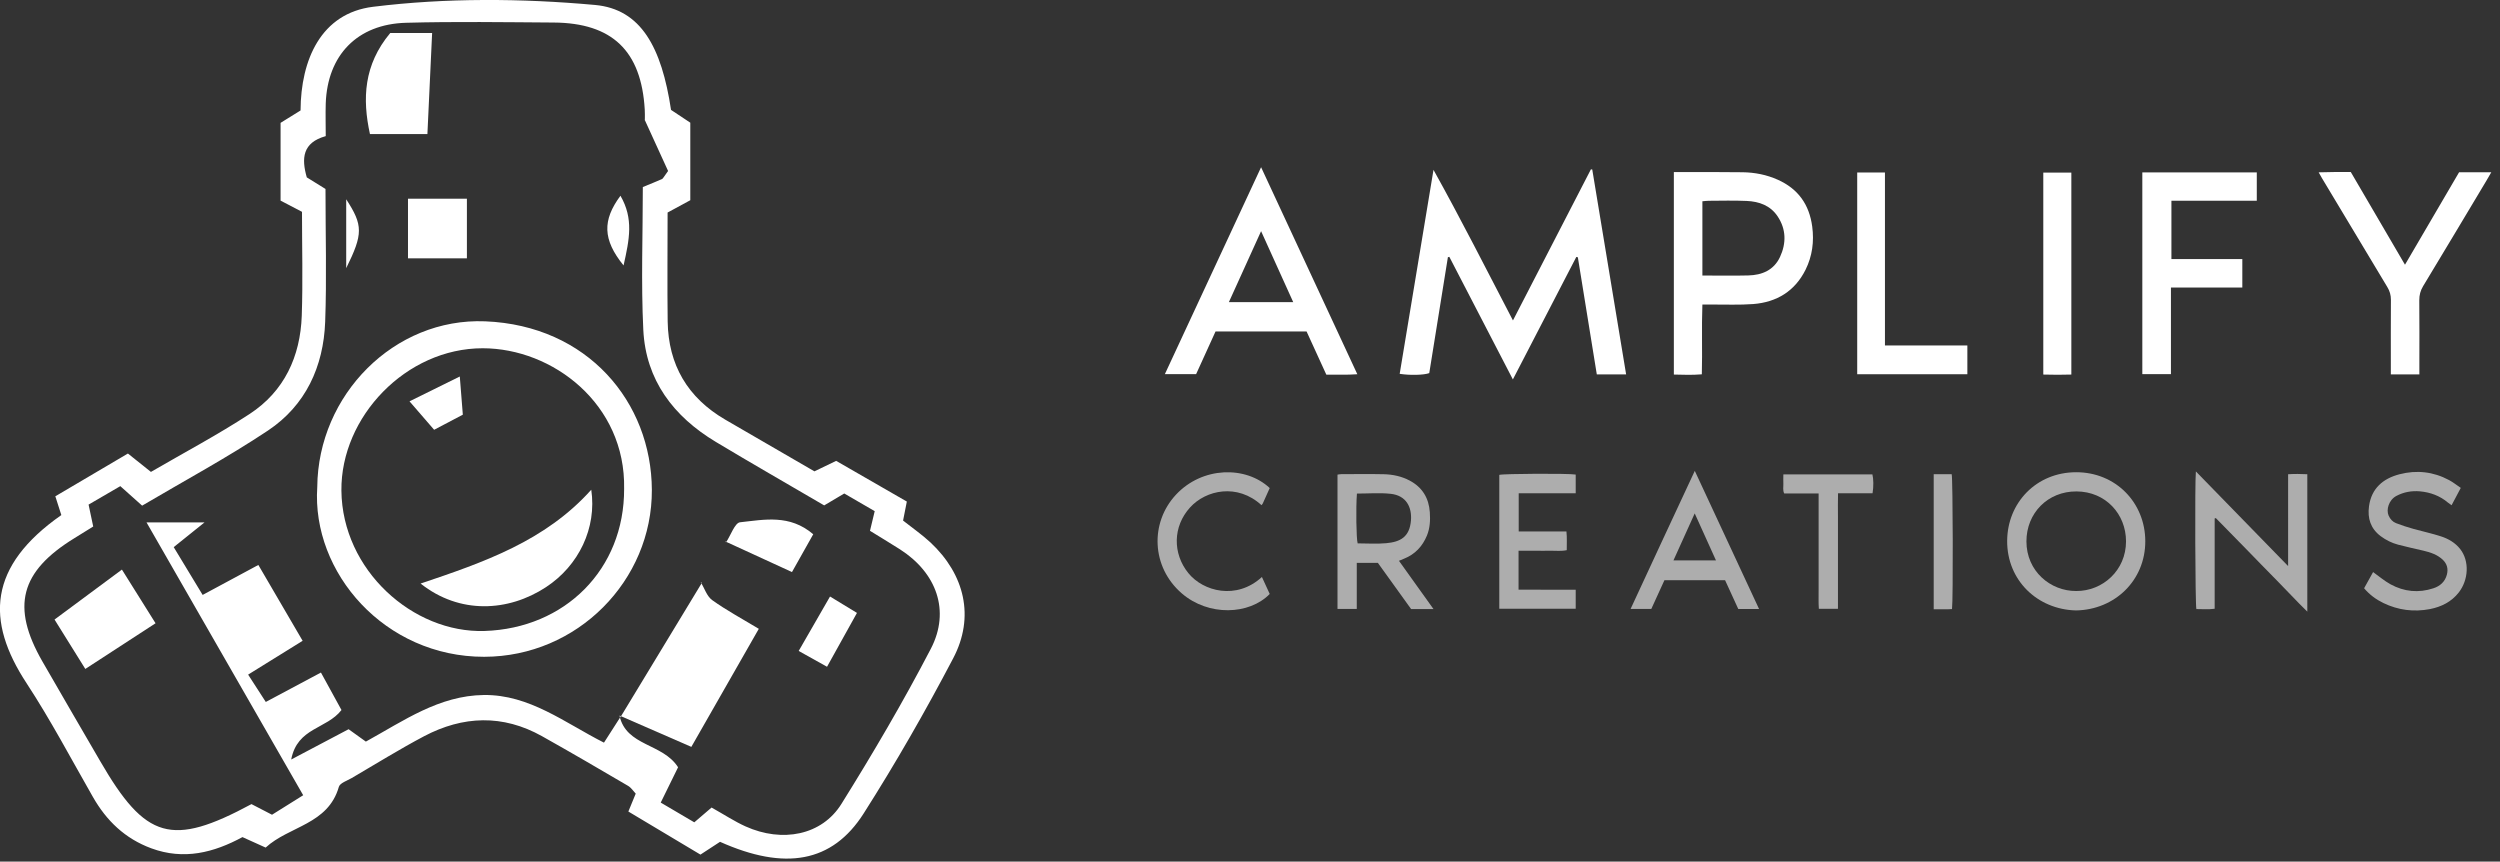<?xml version="1.0" encoding="UTF-8" standalone="no"?>
<!-- Created with Inkscape (http://www.inkscape.org/) -->

<svg
   width="42.224mm"
   height="14.552mm"
   viewBox="0 0 42.224 14.552"
   version="1.1"
   id="svg1"
   xml:space="preserve"
   xmlns:inkscape="http://www.inkscape.org/namespaces/inkscape"
   xmlns:sodipodi="http://sodipodi.sourceforge.net/DTD/sodipodi-0.dtd"
   xmlns="http://www.w3.org/2000/svg"
   xmlns:svg="http://www.w3.org/2000/svg"><rect x="0" y="0" width="42.224" height="14.552" fill="#333333" stroke="none"/><sodipodi:namedview
     id="namedview1"
     pagecolor="#ffffff"
     bordercolor="#000000"
     borderopacity="0.25"
     inkscape:showpageshadow="2"
     inkscape:pageopacity="0.0"
     inkscape:pagecheckerboard="0"
     inkscape:deskcolor="#d1d1d1"
     inkscape:document-units="mm"><inkscape:page
       x="5.3125297e-15"
       y="0"
       width="42.224"
       height="14.552"
       id="page2"
       margin="0"
       bleed="0" /></sodipodi:namedview><defs
     id="defs1" /><g
     inkscape:label="Layer 1"
     inkscape:groupmode="layer"
     id="layer1"
     transform="translate(-83.928,-141.155)"><g
       style="fill:#ffffff"
       id="g1"
       transform="matrix(0.135,0,0,0.135,83.927,141.155)"><g
         id="g12"><path
           d="m 78.62,101.53 c 0.39,-0.95 0.63,-1.55 0.92,-2.24 -0.27,-0.28 -0.55,-0.73 -0.95,-0.97 -3.58,-2.1 -7.16,-4.19 -10.78,-6.22 -4.9,-2.74 -9.87,-2.56 -14.75,0.01 -3.08,1.63 -6.04,3.47 -9.05,5.23 -0.57,0.33 -1.47,0.62 -1.61,1.1 -1.35,4.73 -6.23,4.9 -9.16,7.6 -1.08,-0.49 -1.94,-0.88 -2.9,-1.31 -3.59,1.94 -7.33,2.91 -11.41,1.4 -3.29,-1.22 -5.6,-3.44 -7.31,-6.44 C 8.9,94.93 6.34,90.07 3.34,85.49 -1.81,77.65 -1.47,70.84 7.68,64.44 7.47,63.79 7.24,63.05 6.93,62.09 c 2.94,-1.73 5.93,-3.49 9.08,-5.35 0.92,0.74 1.78,1.42 2.88,2.3 4.09,-2.38 8.34,-4.63 12.35,-7.25 4.33,-2.83 6.34,-7.18 6.52,-12.28 0.15,-4.32 0.03,-8.64 0.03,-13.01 -0.96,-0.5 -1.78,-0.93 -2.68,-1.4 v -9.73 c 0.73,-0.45 1.53,-0.95 2.5,-1.55 0.03,-6.34 2.56,-12.17 9.07,-12.97 9.14,-1.13 18.57,-1.06 27.76,-0.23 5.77,0.52 8.34,5.3 9.52,13.13 0.74,0.5 1.54,1.02 2.41,1.6 v 9.7 c -0.89,0.48 -1.85,1 -2.84,1.54 0,4.64 -0.05,9.13 0.01,13.63 0.08,5.43 2.5,9.54 7.2,12.28 3.72,2.17 7.46,4.32 11.16,6.47 0.97,-0.47 1.83,-0.88 2.72,-1.31 2.95,1.7 5.82,3.35 8.84,5.09 -0.17,0.86 -0.32,1.6 -0.47,2.38 1.14,0.9 2.35,1.74 3.42,2.73 4.3,4.02 5.57,9.33 2.85,14.5 -3.47,6.61 -7.19,13.11 -11.2,19.41 -3.94,6.19 -9.88,7.17 -17.97,3.55 -0.78,0.51 -1.58,1.03 -2.45,1.6 -3.06,-1.83 -6.02,-3.59 -9.02,-5.39 z M 77.65,89.69 77.51,89.53 c 0.84,3.86 5.4,3.43 7.33,6.46 -0.65,1.31 -1.36,2.76 -2.17,4.42 1.55,0.91 2.94,1.73 4.2,2.47 0.91,-0.78 1.59,-1.36 2.16,-1.85 1.64,0.92 2.9,1.75 4.25,2.36 4.6,2.07 9.55,1.12 12,-2.82 3.95,-6.33 7.74,-12.79 11.18,-19.4 2.47,-4.75 0.72,-9.52 -3.87,-12.45 -1.24,-0.79 -2.51,-1.55 -3.74,-2.31 0.22,-0.91 0.39,-1.65 0.59,-2.46 -1.36,-0.79 -2.63,-1.52 -3.81,-2.21 -1,0.59 -1.8,1.07 -2.51,1.49 C 98.44,60.49 93.98,57.94 89.57,55.29 84.27,52.11 80.8,47.56 80.49,41.27 80.2,35.32 80.43,29.34 80.43,23.4 c 0.9,-0.37 1.66,-0.67 2.4,-1 0.13,-0.06 0.2,-0.25 0.76,-1.01 -0.71,-1.56 -1.58,-3.47 -2.92,-6.39 0,0.37 0.04,-0.47 0,-1.3 C 80.24,6.37 76.61,2.87 69.28,2.82 63.12,2.78 56.96,2.68 50.8,2.85 44.7,3.02 40.97,6.9 40.76,12.95 c -0.04,1.32 0,2.64 0,4.08 -2.92,0.81 -3.05,2.79 -2.37,5.16 0.74,0.46 1.53,0.95 2.34,1.45 0,5.65 0.16,11.14 -0.04,16.63 -0.21,5.59 -2.44,10.45 -7.15,13.59 -5.09,3.39 -10.5,6.3 -15.75,9.4 -1.06,-0.95 -1.88,-1.68 -2.73,-2.44 -1.44,0.84 -2.73,1.59 -3.97,2.31 0.21,0.97 0.39,1.86 0.58,2.74 -0.97,0.6 -1.67,1.04 -2.37,1.47 -6.76,4.16 -7.92,8.55 -4,15.39 2.39,4.18 4.83,8.32 7.24,12.49 5.68,9.81 8.94,10.76 18.93,5.38 0.73,0.38 1.56,0.81 2.57,1.33 1.19,-0.75 2.43,-1.52 3.9,-2.44 C 31.42,88.13 25.02,76.99 18.34,65.36 h 7.25 c -1.62,1.3 -2.7,2.16 -3.85,3.09 1.28,2.11 2.38,3.93 3.62,5.98 2.37,-1.28 4.54,-2.44 6.97,-3.75 1.89,3.25 3.69,6.33 5.54,9.49 -2.46,1.53 -4.54,2.82 -6.82,4.23 0.8,1.24 1.5,2.32 2.21,3.42 2.4,-1.28 4.56,-2.43 6.9,-3.68 1.01,1.85 1.85,3.37 2.57,4.69 -1.87,2.41 -5.52,2.17 -6.29,6.19 2.77,-1.46 4.91,-2.59 7.18,-3.79 0.68,0.49 1.42,1.02 2.16,1.55 4.75,-2.62 9.16,-5.76 14.75,-5.83 5.73,-0.07 10.15,3.49 15.04,5.96 0.84,-1.31 1.46,-2.27 2.07,-3.23 z"
           id="path1" /><path
           d="M 39.7,60.93 C 39.79,49.42 49.31,39.74 60.71,40.2 73.55,40.72 81.51,50.32 81.56,61.29 81.61,72.62 72.25,82.15 60.59,82.17 48.15,82.19 38.98,71.64 39.7,60.93 Z m 38.39,0.22 C 78.3,50.56 69.16,43.57 60.39,43.57 c -9.57,0 -17.76,8.57 -17.67,17.81 0.1,9.95 8.96,17.85 17.91,17.56 10.03,-0.32 17.5,-7.69 17.46,-17.79 z"
           id="path2" /><path
           d="M 77.65,89.69 C 81.04,84.1 84.42,78.52 87.81,72.93 l -0.15,-0.14 c 0.47,0.78 0.77,1.8 1.45,2.29 1.74,1.25 3.64,2.27 5.83,3.59 -2.83,4.94 -5.6,9.8 -8.44,14.77 -3.09,-1.35 -6.04,-2.63 -8.99,-3.92 l 0.14,0.16 z"
           id="path3" /><path
           d="m 48.83,4.13 h 5.24 c -0.2,4.23 -0.38,8.27 -0.59,12.64 H 46.29 C 45.33,12.36 45.5,8.12 48.83,4.13 Z"
           id="path4" /><path
           d="m 19.46,77.98 c -3.19,2.08 -5.79,3.76 -8.78,5.71 -1.17,-1.87 -2.33,-3.74 -3.85,-6.18 2.76,-2.05 5.33,-3.95 8.43,-6.25 1.47,2.35 2.71,4.33 4.21,6.72 z"
           id="path5" /><path
           d="m 51.05,32.32 v -7.46 h 7.37 v 7.46 z"
           id="path6" /><path
           d="m 90.85,67.84 c 0.58,-0.87 1.09,-2.43 1.75,-2.5 3.01,-0.32 6.19,-1.03 9.15,1.5 -0.86,1.54 -1.72,3.06 -2.66,4.73 -2.88,-1.32 -5.63,-2.59 -8.38,-3.85 l 0.14,0.13 z"
           id="path7" /><path
           d="m 103.48,83.42 c -1.39,-0.78 -2.37,-1.32 -3.55,-1.98 1.33,-2.3 2.53,-4.4 3.92,-6.81 1.23,0.75 2.13,1.3 3.37,2.05 -1.23,2.22 -2.34,4.21 -3.74,6.73 z"
           id="path8" /><path
           d="m 78.02,33.21 c -2.63,-3.25 -2.65,-5.66 -0.39,-8.72 1.67,2.87 1.12,5.46 0.39,8.72 z"
           id="path9" /><path
           d="m 43.32,24.93 c 2.12,3.26 2.12,4.33 0,8.62 z"
           id="path10" /><path
           d="m 52.62,73.01 c 7.9,-2.66 15.6,-5.31 21.36,-11.74 0.7,4.78 -1.55,9.49 -5.67,12.19 -4.71,3.09 -10.8,3.42 -15.68,-0.45 z"
           id="path11" /><path
           d="m 57.53,47.09 c 0.19,2.37 0.27,3.49 0.38,4.79 -1.2,0.63 -2.33,1.22 -3.59,1.89 -0.94,-1.08 -1.78,-2.06 -3.08,-3.56 2.14,-1.06 3.91,-1.93 6.3,-3.11 z"
           id="path12" /></g><g
         id="g19"><path
           d="m 203.46,46.84 h -3.68 c -0.79,-4.9 -1.58,-9.78 -2.37,-14.65 -0.06,-0.02 -0.12,-0.03 -0.19,-0.05 -2.62,5.07 -5.25,10.14 -7.94,15.33 -2.68,-5.18 -5.31,-10.26 -7.95,-15.34 -0.06,0.02 -0.12,0.04 -0.18,0.05 -0.78,4.84 -1.56,9.67 -2.33,14.5 -0.69,0.25 -2.42,0.29 -3.7,0.09 1.41,-8.51 2.82,-17.02 4.23,-25.52 3.44,6.18 6.62,12.47 9.94,18.84 3.29,-6.38 6.52,-12.64 9.75,-18.9 0.06,0 0.12,0 0.17,0.01 1.41,8.51 2.82,17.02 4.24,25.65 z"
           id="path13" /><path
           d="m 209.42,21.53 c 0.3,0 0.53,0 0.75,0 2.62,0 5.23,-0.02 7.85,0.02 1.52,0.02 3.01,0.31 4.41,0.94 2.54,1.14 3.93,3.09 4.3,5.85 0.25,1.89 0.01,3.7 -0.83,5.4 -1.34,2.69 -3.61,4.07 -6.55,4.3 -1.71,0.13 -3.44,0.05 -5.16,0.06 -0.36,0 -0.72,0 -1.2,0 -0.11,2.92 0.01,5.78 -0.07,8.73 -1.18,0.1 -2.31,0.06 -3.5,0.03 z m 3.56,12.94 c 1.99,0 3.87,0.04 5.75,-0.01 1.72,-0.04 3.2,-0.66 3.97,-2.31 0.8,-1.72 0.78,-3.48 -0.31,-5.1 -0.9,-1.34 -2.3,-1.84 -3.85,-1.91 -1.59,-0.07 -3.18,-0.03 -4.76,-0.02 -0.25,0 -0.51,0.04 -0.79,0.06 v 9.28 z"
           id="path14" /><path
           d="m 157.78,20.92 c 4.06,8.73 8.02,17.25 12.04,25.9 -1.35,0.1 -2.56,0.04 -3.88,0.05 -0.81,-1.78 -1.63,-3.57 -2.47,-5.4 h -11.39 c -0.8,1.76 -1.62,3.55 -2.43,5.34 h -3.91 c 4.01,-8.62 7.97,-17.13 12.04,-25.89 z m -4.03,16.88 h 8.05 c -1.34,-2.95 -2.63,-5.81 -4.02,-8.88 -1.39,3.05 -2.69,5.92 -4.03,8.88 z"
           id="path15" /><path
           d="m 268.01,21.57 h 14.34 v 3.54 h -10.68 v 7.3 h 8.87 v 3.56 h -8.93 c -0.01,3.66 0,7.22 0,10.84 h -3.58 V 21.57 Z"
           id="path16" /><path
           d="m 302.72,46.84 h -3.6 v -1.1 c 0,-2.75 -0.01,-5.5 0.01,-8.25 0,-0.59 -0.15,-1.08 -0.45,-1.58 -2.73,-4.53 -5.45,-9.07 -8.17,-13.61 -0.12,-0.19 -0.22,-0.39 -0.42,-0.74 0.75,-0.01 1.39,-0.03 2.02,-0.04 0.66,0 1.32,0 2,0 2.25,3.85 4.47,7.66 6.78,11.6 2.31,-3.95 4.54,-7.76 6.77,-11.57 h 4.03 c -0.23,0.41 -0.42,0.74 -0.62,1.07 -2.63,4.4 -5.26,8.79 -7.91,13.18 -0.34,0.56 -0.48,1.12 -0.48,1.77 0.03,2.72 0.01,5.43 0.01,8.15 v 1.1 z"
           id="path17" /><path
           d="m 246.14,43.22 v 3.6 H 232.36 V 21.58 h 3.47 v 21.64 z"
           id="path18" /><path
           d="M 255.64,46.86 V 21.59 h 3.51 v 25.27 c -1.14,0.04 -2.28,0.03 -3.51,0 z"
           id="path19" /></g><g
         opacity="0.6"
         id="g28"><path
           d="m 259.74,76.37 c -4.86,-0.12 -8.64,-3.78 -8.62,-8.69 0.02,-4.79 3.65,-8.59 8.62,-8.6 4.98,-0.01 8.66,3.83 8.66,8.64 0,4.9 -3.81,8.56 -8.66,8.65 z m 0.02,-2.43 c 3.31,0.02 6.23,-2.58 6.23,-6.21 0,-3.41 -2.54,-6.23 -6.19,-6.25 -3.6,-0.02 -6.27,2.71 -6.27,6.25 0,3.73 3,6.23 6.23,6.21 z"
           id="path20" /><path
           d="m 175.02,70.15 c 1.46,2.04 2.87,4.01 4.33,6.05 h -2.8 c -1.37,-1.9 -2.76,-3.83 -4.16,-5.78 h -2.64 v 5.76 h -2.41 v -16.8 c 0.15,-0.02 0.31,-0.06 0.48,-0.06 1.78,0 3.56,-0.03 5.33,0.01 1.12,0.03 2.21,0.26 3.21,0.79 1.59,0.84 2.41,2.19 2.53,3.97 0.07,0.99 0.02,1.98 -0.36,2.91 -0.56,1.35 -1.48,2.34 -2.85,2.89 -0.18,0.07 -0.37,0.15 -0.65,0.27 z m -5.25,-8.4 c -0.14,1.79 -0.08,5.66 0.09,6.23 1.18,0 2.38,0.09 3.56,-0.02 1.78,-0.16 2.94,-0.77 3.11,-2.85 0.13,-1.64 -0.57,-3.12 -2.54,-3.33 -1.37,-0.15 -2.77,-0.03 -4.21,-0.03 z"
           id="path21" /><path
           d="m 277.08,64.86 v 11.3 c -0.8,0.11 -1.55,0.04 -2.29,0.04 -0.14,-0.57 -0.2,-15.87 -0.06,-17.22 3.84,3.94 7.64,7.84 11.54,11.84 V 59.33 c 0.81,-0.05 1.58,-0.04 2.4,0 v 17.19 c -1.35,-1.31 -2.56,-2.64 -3.83,-3.92 -1.27,-1.28 -2.52,-2.58 -3.78,-3.87 -1.27,-1.3 -2.55,-2.61 -3.83,-3.91 l -0.16,0.04 z"
           id="path22" /><path
           d="m 295.78,73.59 c 0.39,-0.71 0.77,-1.39 1.12,-2.02 0.74,0.53 1.42,1.11 2.18,1.53 1.7,0.93 3.51,1.11 5.36,0.5 0.83,-0.27 1.45,-0.8 1.69,-1.7 0.19,-0.73 0.03,-1.35 -0.51,-1.87 -0.69,-0.65 -1.55,-0.93 -2.44,-1.14 -1.05,-0.25 -2.12,-0.47 -3.16,-0.75 -0.78,-0.21 -1.51,-0.57 -2.17,-1.06 -1.26,-0.95 -1.67,-2.23 -1.46,-3.75 0.31,-2.25 1.77,-3.47 3.83,-4 2.13,-0.55 4.22,-0.32 6.18,0.73 0.51,0.27 0.96,0.64 1.47,0.98 -0.4,0.75 -0.76,1.44 -1.15,2.17 -0.19,-0.14 -0.31,-0.21 -0.43,-0.31 -1.02,-0.87 -2.22,-1.31 -3.53,-1.43 -1.02,-0.09 -2.01,0.08 -2.94,0.57 -0.97,0.51 -1.3,1.74 -0.98,2.46 0.2,0.45 0.5,0.78 0.93,0.95 0.72,0.28 1.47,0.52 2.22,0.73 1.14,0.32 2.3,0.56 3.42,0.93 0.92,0.3 1.76,0.79 2.38,1.57 1.2,1.53 1.04,3.88 -0.17,5.44 -0.92,1.18 -2.19,1.8 -3.6,2.08 -2.02,0.39 -3.98,0.14 -5.84,-0.76 -0.93,-0.45 -1.73,-1.05 -2.41,-1.85 z"
           id="path23" /><path
           d="m 197.14,59.39 v 2.32 h -7.13 v 4.78 c 0.65,0 1.3,0 1.94,0 0.66,0 1.32,0 1.98,0 0.66,0 1.31,0 2.05,0 0.09,0.8 0.03,1.55 0.04,2.34 -0.68,0.15 -1.33,0.06 -1.98,0.07 -0.69,0.02 -1.37,0 -2.06,0 h -1.99 v 4.87 c 2.37,0.02 4.74,0 7.15,0.01 v 2.38 h -9.56 V 59.41 c 0.49,-0.15 8.6,-0.2 9.55,-0.04 z"
           id="path24" /><path
           d="m 215.82,72.59 h -7.58 c -0.54,1.18 -1.09,2.37 -1.64,3.59 h -2.59 c 2.65,-5.74 5.31,-11.43 8.03,-17.27 2.71,5.84 5.36,11.53 8.04,17.28 h -2.6 c -0.54,-1.18 -1.08,-2.37 -1.65,-3.6 z m -3.79,-8.36 c -0.93,2.05 -1.78,3.93 -2.66,5.88 h 5.32 c -0.88,-1.95 -1.73,-3.83 -2.66,-5.88 z"
           id="path25" /><path
           d="m 157.88,72.18 c 0.35,0.76 0.66,1.45 0.98,2.13 -2.56,2.63 -7.66,2.82 -11.01,-0.08 -3.8,-3.29 -3.99,-8.83 -0.72,-12.34 3.29,-3.53 8.73,-3.64 11.73,-0.83 -0.28,0.63 -0.56,1.27 -0.86,1.91 -0.04,0.09 -0.11,0.16 -0.17,0.23 -3.01,-2.76 -6.95,-1.91 -8.94,0.29 -2.17,2.39 -2.18,5.77 -0.22,8.2 1.86,2.31 6.04,3.42 9.22,0.49 z"
           id="path26" /><path
           d="m 227.52,61.74 h -4.29 c -0.21,-0.41 -0.09,-0.82 -0.11,-1.21 -0.02,-0.38 0,-0.75 0,-1.18 h 11.14 c 0.14,0.53 0.16,1.53 0.02,2.36 h -4.32 c -0.03,1.02 -0.01,1.97 -0.01,2.92 0,0.97 0,1.93 0,2.9 v 5.71 c 0,0.96 0,1.92 0,2.93 h -2.39 c -0.06,-0.78 -0.02,-1.59 -0.03,-2.39 0,-0.79 0,-1.57 0,-2.36 v -7.24 c 0,-0.78 0,-1.57 0,-2.44 z"
           id="path27" /><path
           d="m 241.93,59.33 h 2.25 c 0.15,0.52 0.19,15.84 0.04,16.87 -0.14,0 -0.28,0.02 -0.43,0.02 -0.61,0 -1.21,0 -1.86,0 v -16.9 z"
           id="path28" /></g></g></g></svg>
